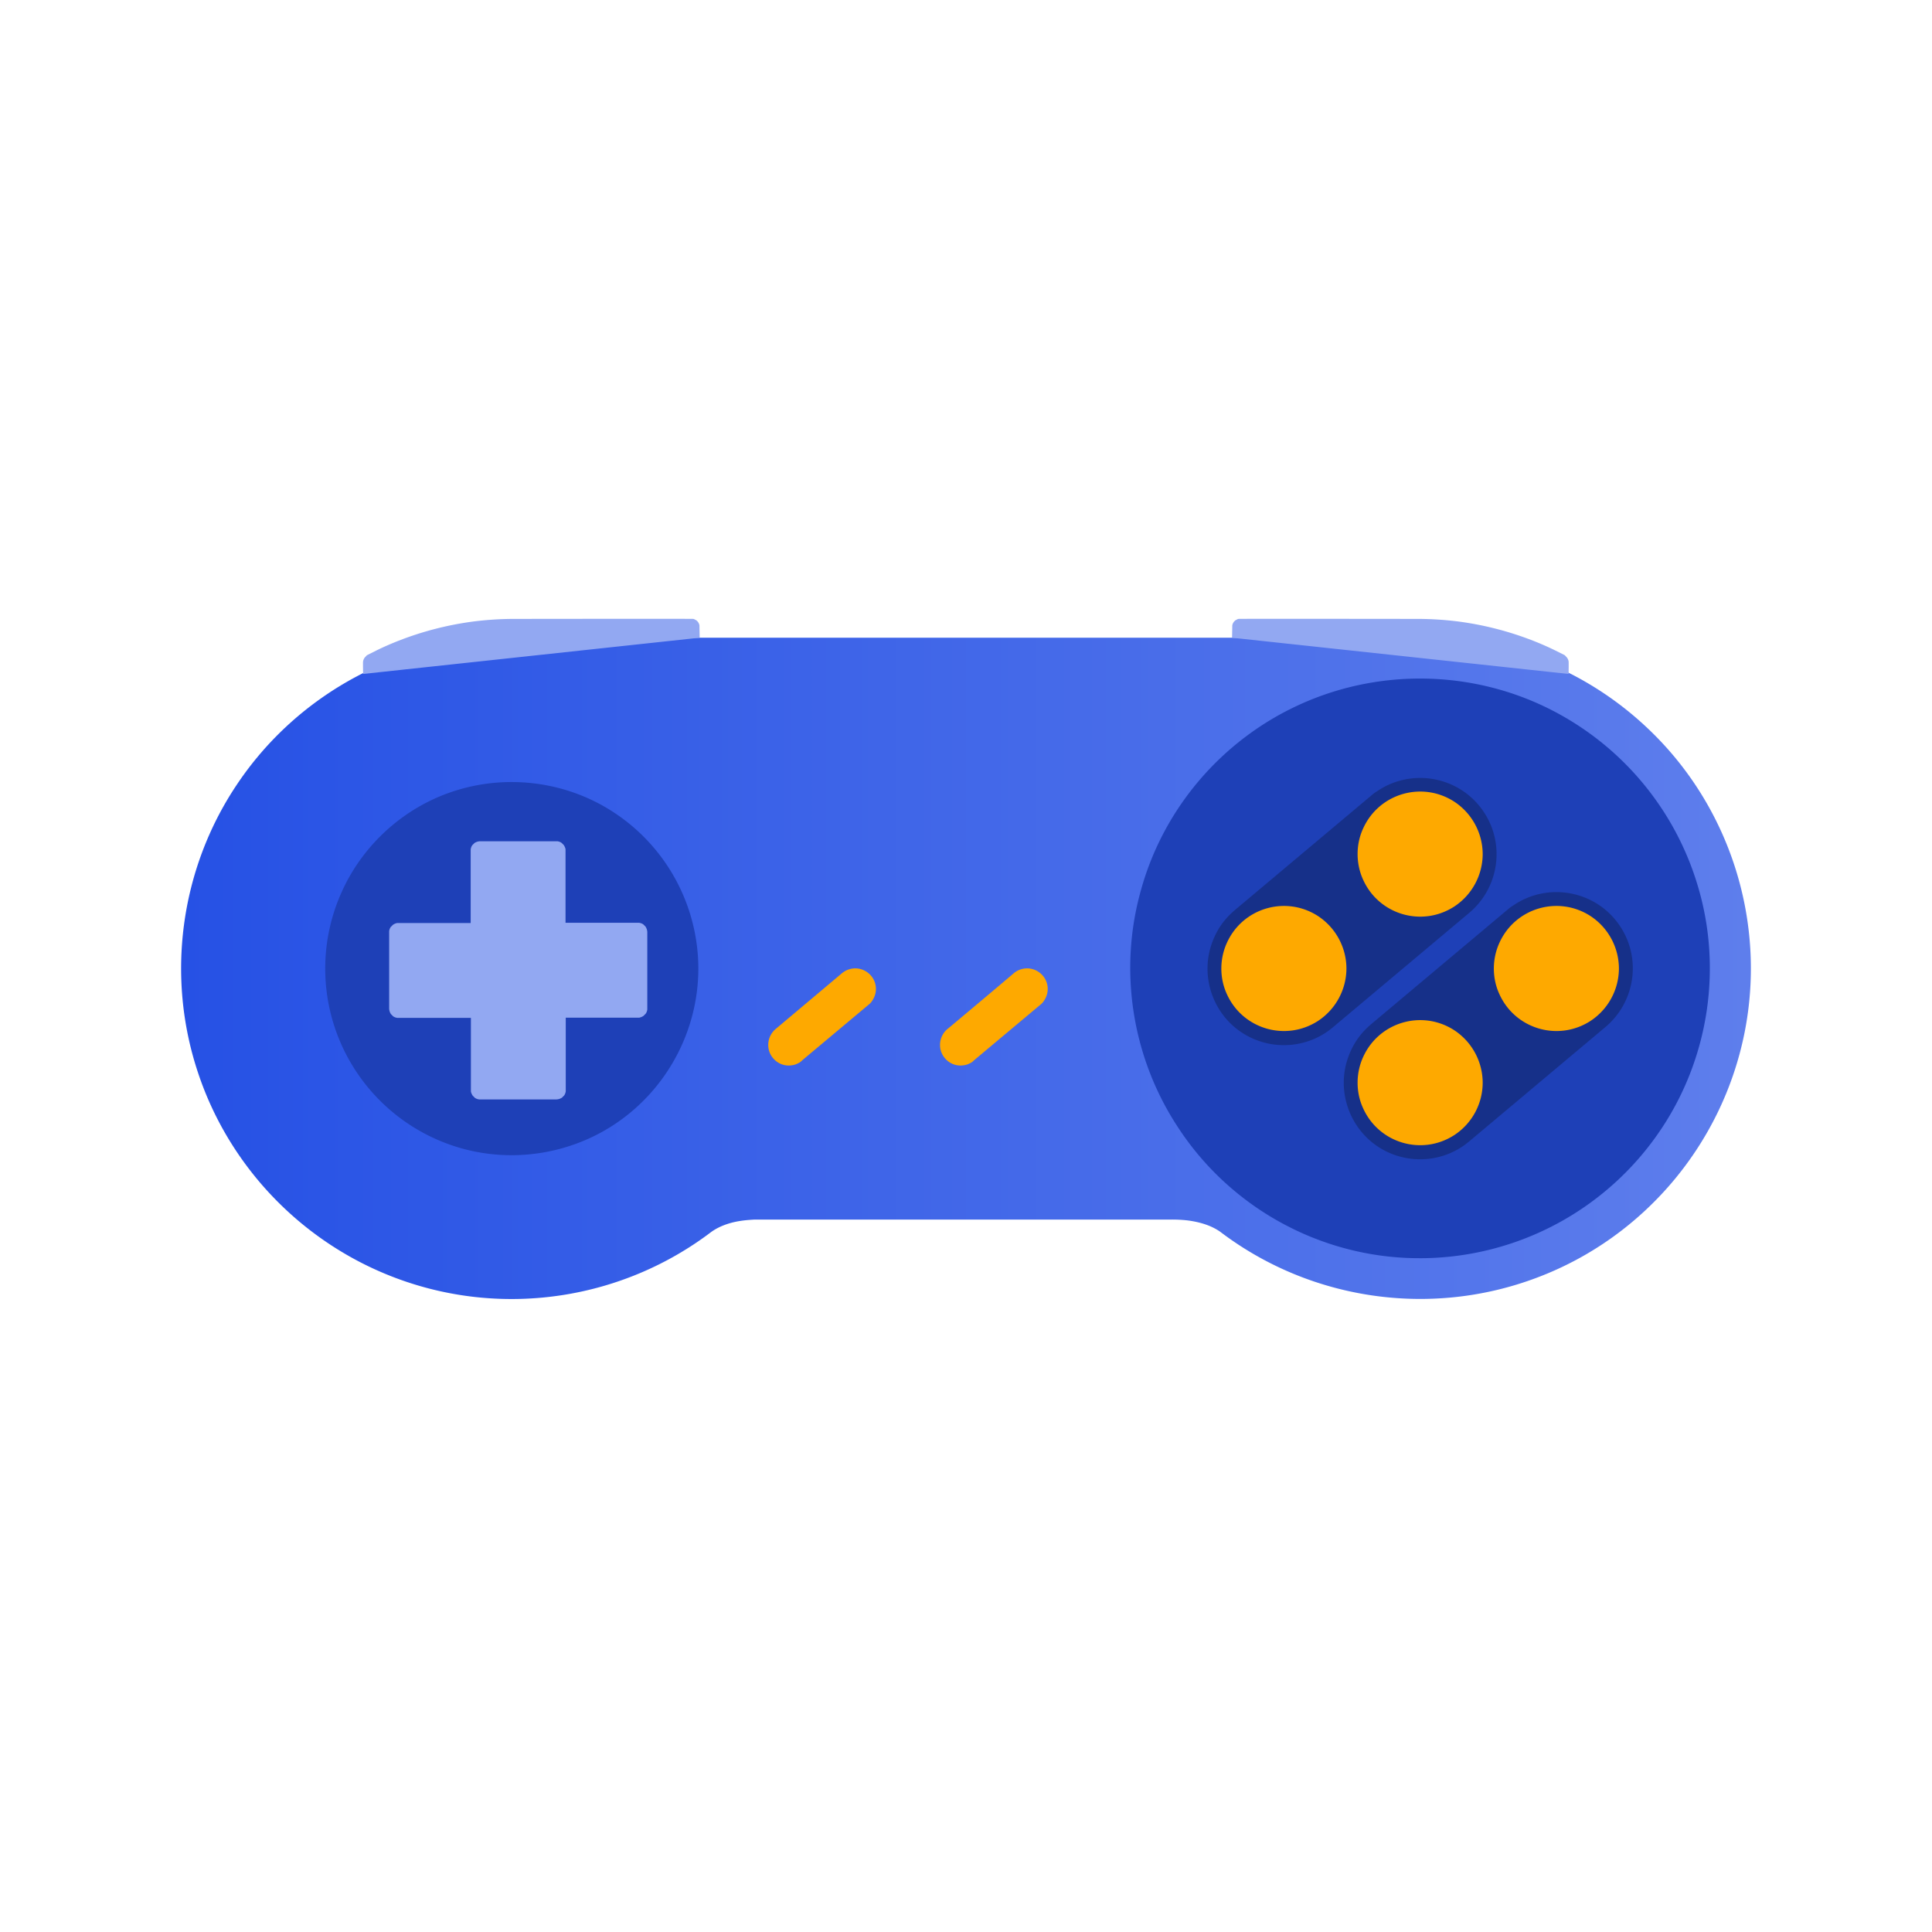 <?xml version="1.0" encoding="utf-8"?>
<svg xmlns="http://www.w3.org/2000/svg" fill="none" height="128" width="128">
  <path fill="url(#A)" d="M34.08 42.25c-7.388-.059-14.352 3.643-18.434 9.802-3.716 5.589-4.652 12.64-2.531 19.004 2.107 6.364 7.081 11.455 13.401 13.723 6.949 2.502 14.747 1.302 20.628-3.175.629-.439 1.39-.658 2.136-.746.234-.029.483-.044.717-.059h.249 27.358a9.19 9.19 0 0 1 1.097.059c.746.102 1.507.307 2.136.746 5.984 4.55 13.957 5.706 20.993 3.043 7.037-2.648 12.245-8.793 13.738-16.166s-.937-15.054-6.394-20.218c-2.033-1.931-4.432-3.467-7.036-4.491a22.03 22.03 0 0 0-5.545-1.39 17.26 17.26 0 0 0-1.522-.117c-.19 0-.585-.029-.761-.015h-.38-59.85z"/>
  <path fill="#1e40b7" d="M94.077 83.36a19.23 19.23 0 0 0 16.078-8.705c3.087-4.711 3.95-10.621 2.311-16.02a19.25 19.25 0 0 0-10.445-11.967c-5.018-2.282-10.856-2.282-15.888 0-5.135 2.326-9.027 6.847-10.533 12.274-1.507 5.311-.614 11.075 2.414 15.698 3.526 5.442 9.612 8.734 16.063 8.719zm-47.81-19.195a12.39 12.39 0 0 0-5.603-10.343c-3.028-1.99-6.847-2.531-10.314-1.492-3.394 1.009-6.232 3.496-7.695 6.73a12.35 12.35 0 0 0 0 10.226 12.39 12.39 0 0 0 7.9 6.788c3.409.966 7.139.395 10.109-1.551 3.482-2.282 5.603-6.203 5.603-10.358z"/>
  <path fill="#163089" d="M97.34 60.479c2.048-1.726 2.414-4.74.819-6.891-1.565-2.121-4.52-2.677-6.759-1.273l-.293.19c-.088.059-.19.146-.278.22l-9.026 7.578c-.029.029-.102.088-.132.117a5.04 5.04 0 0 0-.702.775c-.278.38-.497.805-.658 1.244-.688 1.858-.205 3.965 1.2 5.354a5.07 5.07 0 0 0 5.618 1.01 5.03 5.03 0 0 0 .907-.527l.205-.161.073-.059 9.027-7.578zm9.026 7.563c2.048-1.726 2.414-4.74.819-6.891-1.565-2.121-4.52-2.677-6.759-1.273l-.292.19c-.088.058-.191.146-.278.219l-9.026 7.578c-.029.029-.102.088-.132.117a5.04 5.04 0 0 0-.702.775A5.07 5.07 0 0 0 89.338 70c-.688 1.858-.205 3.965 1.2 5.355 1.478 1.463 3.731 1.858 5.618 1.009a5.06 5.06 0 0 0 .907-.527l.205-.161.073-.058 9.027-7.578z"/>
  <path fill="#92a8f2" d="M81.627 42.25l.015-.819c.015-.088.058-.176.117-.249l.015-.015.015-.015.015-.015.029-.029c.015-.015.029-.015.029-.015.015-.015.029-.015.029-.015.015-.015.044-.015.044-.029.015 0 .029-.015.029-.015.015 0 .029-.015.029-.015.015 0 .044-.015.059-.015.029-.015 11.792 0 11.835 0a21.75 21.75 0 0 1 2.765.176 21.21 21.21 0 0 1 4.93 1.273 19.19 19.19 0 0 1 1.492.658l.586.293c.014 0 .014.015.014.015.015 0 .015.015.015.015.014 0 .014.015.014.015.015 0 .015.015.015.015.015 0 .015.015.015.015l.014.015.015.015.015.015.014.015a.55.55 0 0 1 .132.278c.015.029 0 .79 0 .834M46.355 42.25l-.015-.819c-.015-.088-.058-.176-.117-.249l-.015-.015-.015-.015-.015-.015-.029-.029c-.015-.015-.029-.015-.029-.015-.015-.015-.029-.015-.029-.015-.015-.015-.044-.015-.044-.029-.015 0-.029-.015-.029-.015-.015 0-.029-.015-.029-.015-.015 0-.044-.015-.059-.015-.029-.015-11.792 0-11.835 0a21.75 21.75 0 0 0-2.765.176 21.21 21.21 0 0 0-4.93 1.273c-.483.19-1.024.424-1.492.658l-.585.293c-.015 0-.015.015-.015.015-.015 0-.015.015-.015.015-.015 0-.015.015-.015.015-.015 0-.015.015-.015.015-.015 0-.015.015-.015.015l-.015.015-.015.015-.015.015-.015.015a.55.55 0 0 0-.132.278c-.015.029 0 .79 0 .834m7.128 16.501v-4.784-.088c.015-.102.044-.19.102-.278l.015-.015.015-.015.015-.015.015-.015.015-.015.015-.015.015-.015.015-.015.015-.015.015-.015a.72.72 0 0 1 .366-.117h5.033.088a.64.64 0 0 1 .278.102l.015.015.015.015.015.015.015.015.015.015.015.015.015.015.015.015.015.015.015.015c.059.088.102.19.117.278v.088 4.784h4.784.088a.64.64 0 0 1 .278.103l.015.015.015.015.015.015.015.015.015.015.015.015.015.015.015.015.015.015.015.015a.72.72 0 0 1 .117.366v5.033.088a.64.64 0 0 1-.102.278l-.015.015-.015.015-.015.015-.015.015-.015.015-.015.015-.015.015-.015.015-.015.015-.015.015a.77.77 0 0 1-.278.117h-.088-4.784v4.784.088a.64.64 0 0 1-.102.278l-.015.015-.015.015-.015.015-.015.015-.015.015-.015.015-.015.015-.015.015-.015.015-.015.015a.72.72 0 0 1-.366.117h-5.033-.088a.64.64 0 0 1-.278-.102l-.015-.015-.015-.015-.015-.015-.015-.015-.015-.015-.015-.015-.015-.015-.015-.015-.015-.015-.015-.015c-.059-.088-.102-.19-.117-.278v-.088-4.784h-4.784-.088a.64.64 0 0 1-.278-.102l-.015-.015-.015-.015-.015-.015-.015-.015-.015-.015-.015-.015-.015-.015-.015-.015-.015-.015-.015-.015a.72.72 0 0 1-.117-.366v-5.033-.088a.64.64 0 0 1 .102-.278l.015-.015.015-.015.015-.015.015-.015.015-.015.015-.015.015-.015.015-.015.015-.015.015-.015c.088-.059.19-.102.278-.117h.088 4.784z"/>
  <path fill="#fea900" d="M89.205 64.165a4.18 4.18 0 0 0-1.873-3.467c-2.136-1.39-4.989-.556-6.042 1.756-.497 1.083-.497 2.355 0 3.423 1.053 2.311 3.906 3.145 6.042 1.755a4.18 4.18 0 0 0 1.873-3.467zm18.053 0a4.18 4.18 0 0 0-1.872-3.467c-2.136-1.39-4.989-.556-6.042 1.756-.497 1.083-.497 2.355 0 3.423 1.053 2.311 3.906 3.145 6.042 1.755a4.18 4.18 0 0 0 1.872-3.467zm-9.026-7.578a4.18 4.18 0 0 1-1.873 3.467c-2.136 1.39-4.989.556-6.042-1.756-.497-1.083-.497-2.355 0-3.423 1.053-2.312 3.906-3.145 6.042-1.756a4.18 4.18 0 0 1 1.873 3.467zM51.387 68.174c-.6.512-.658 1.419-.117 1.99a1.34 1.34 0 0 0 1.214.41 1.07 1.07 0 0 0 .366-.117.79.79 0 0 0 .234-.146c.015-.015.044-.029.044-.044.015-.015 4.418-3.701 4.418-3.701.132-.102.219-.219.293-.351a1.35 1.35 0 0 0-.205-1.653c-.337-.337-.834-.483-1.287-.366a1.32 1.32 0 0 0-.395.161l-.132.088c-.029.029-4.418 3.716-4.433 3.731zm11.382 0c-.6.512-.658 1.419-.117 1.99a1.34 1.34 0 0 0 1.214.41 1.07 1.07 0 0 0 .366-.117c.073-.029.176-.088.234-.146.015-.015.044-.029.044-.044.015-.015 4.418-3.701 4.418-3.701.132-.102.219-.219.293-.351a1.35 1.35 0 0 0-.205-1.653c-.336-.337-.834-.483-1.287-.366-.132.029-.278.088-.395.161l-.132.088c-.015.029-4.404 3.716-4.433 3.731zm35.463 3.555a4.18 4.18 0 0 0-1.873-3.467c-2.136-1.39-4.989-.556-6.042 1.756-.497 1.083-.497 2.355 0 3.423 1.053 2.311 3.906 3.145 6.042 1.756a4.16 4.16 0 0 0 1.873-3.467z"/>
  <defs>
    <linearGradient gradientUnits="userSpaceOnUse" y2="64.155" x2="116" y1="64.155" x1="12" id="A">
      <stop stop-color="#2651e5"/>
      <stop stop-color="#5e7eec" offset="1"/>
    </linearGradient>
  </defs>
</svg>